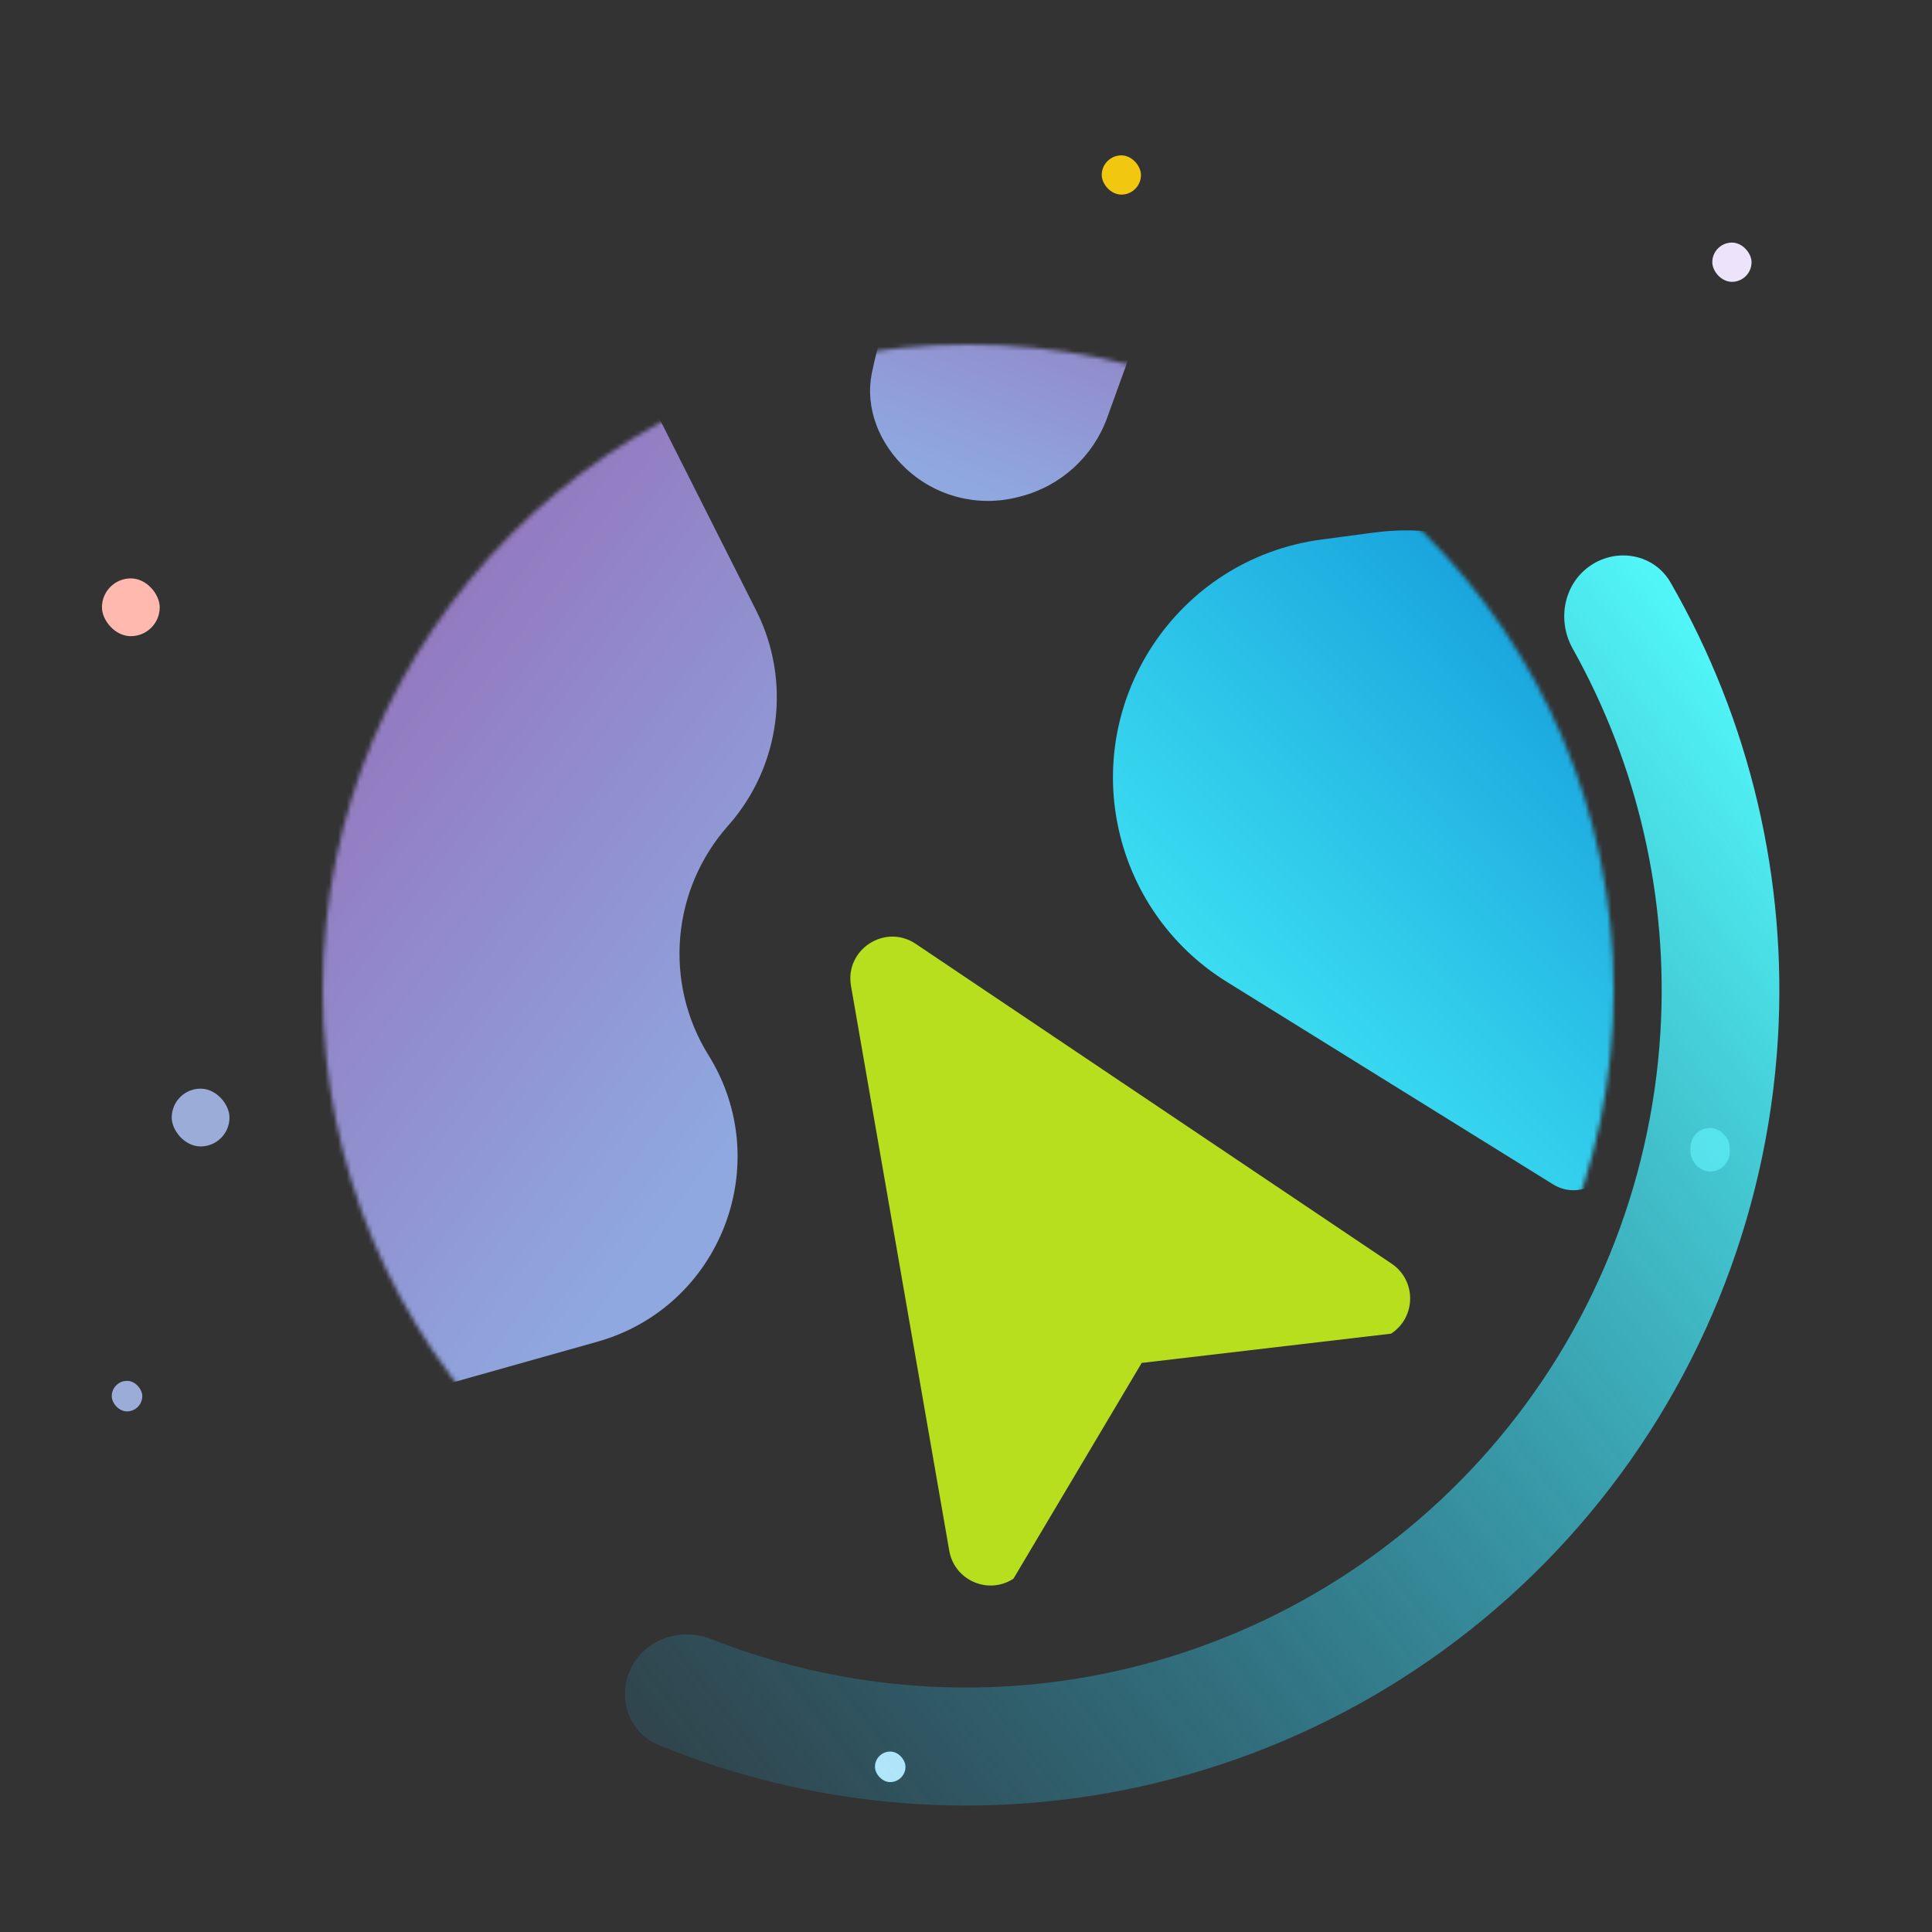 <svg width="443" height="443" viewBox="0 0 443 443" fill="none" xmlns="http://www.w3.org/2000/svg">
<rect x="0" y="0" width="443" height="443" fill="#333333" stroke="none"/>
<rect x="396.623" y="268.624" width="9" height="10" rx="4.5" transform="rotate(-180 396.623 268.624)" fill="#96C1BC"/>
<rect x="401.623" y="64.624" width="9" height="9" rx="4.5" transform="rotate(-180 401.623 64.624)" fill="#EDE4FC"/>
<rect x="261.623" y="44.624" width="9" height="9" rx="4.5" transform="rotate(-180 261.623 44.624)" fill="#F1C80F"/>
<rect x="52.623" y="262.871" width="13.247" height="13.247" rx="6.624" transform="rotate(-180 52.623 262.871)" fill="#9CACD9"/>
<rect x="36.623" y="145.871" width="13.247" height="13.247" rx="6.624" transform="rotate(-180 36.623 145.871)" fill="#FFB9AE"/>
<rect x="32.623" y="323.624" width="7" height="7" rx="3.5" transform="rotate(-180 32.623 323.624)" fill="#9CACD9"/>
<rect x="207.623" y="408.624" width="7" height="7" rx="3.5" transform="rotate(-180 207.623 408.624)" fill="#DBF5FF"/>
<mask id="mask0_9147_28805" style="mask-type:alpha" maskUnits="userSpaceOnUse" x="74" y="79" width="296" height="296">
<circle cx="222" cy="227" r="148" fill="#D9D9D9"/>
</mask>
<g mask="url(#mask0_9147_28805)">
<path d="M173.397 140.007L142.494 78.713C139.806 73.381 132.74 72.118 128.503 76.326C29.538 174.615 63.855 279.67 101.814 317.547L136.965 307.653C165.225 299.698 177.958 266.858 162.445 241.932C152.132 225.361 153.987 203.933 166.943 189.335C178.979 175.773 181.56 156.198 173.397 140.007Z" fill="url(#paint0_linear_9147_28805)"/>
<path d="M253.872 95.778L265.799 62.803C267.192 58.953 265.802 54.583 262.281 52.494C222.511 28.9 205.313 58.995 199.923 85.497C198.264 93.658 201.684 101.825 207.784 107.493C214.677 113.898 224.363 116.341 233.468 113.969L234.099 113.805C243.257 111.42 250.653 104.677 253.872 95.778Z" fill="url(#paint1_linear_9147_28805)"/>
<path d="M281.25 225.101L356.116 271.569C360.962 274.577 367.368 272.338 369.244 266.951C408.315 154.752 380.061 134.435 334.74 123.091C328.285 121.475 321.568 121.249 314.971 122.124L303.056 123.704C269.788 128.116 248.165 160.999 257.296 193.291C261.034 206.511 269.578 217.856 281.25 225.101Z" fill="url(#paint2_linear_9147_28805)"/>
</g>
<path d="M144.701 382.477C141.399 389.162 144.117 397.307 151.017 400.131C184.794 413.957 221.979 417.582 257.952 410.393C298.346 402.321 334.939 381.069 362.02 349.952C389.101 318.835 405.147 279.604 407.654 238.382C409.886 201.68 401.274 165.237 383.048 133.558C379.322 127.084 370.862 125.489 364.684 129.688V129.688C358.527 133.872 356.974 142.225 360.61 148.721C375.559 175.43 382.594 205.976 380.723 236.736C378.579 271.994 364.854 305.549 341.691 332.164C318.528 358.779 287.229 376.957 252.679 383.862C222.57 389.878 191.469 387.039 163.078 375.834C156.122 373.089 148.013 375.773 144.701 382.477V382.477Z" fill="url(#paint3_linear_9147_28805)"/>
<path d="M195.131 226.055C193.68 217.71 202.942 211.699 209.972 216.423L319.089 289.753C324.815 293.601 324.747 302.048 318.96 305.804L261.786 312.512L232.374 361.997C226.587 365.753 218.844 362.374 217.662 355.577L195.131 226.055Z" fill="#B8DF1D"/>
<defs>
<linearGradient id="paint0_linear_9147_28805" x1="96.075" y1="105.462" x2="216.993" y2="195.877" gradientUnits="userSpaceOnUse">
<stop stop-color="#9471B9"/>
<stop offset="1" stop-color="#8FA8E0"/>
</linearGradient>
<linearGradient id="paint1_linear_9147_28805" x1="260.849" y1="44.795" x2="232.777" y2="115.437" gradientUnits="userSpaceOnUse">
<stop stop-color="#9471B9"/>
<stop offset="1" stop-color="#8FA8E0"/>
</linearGradient>
<linearGradient id="paint2_linear_9147_28805" x1="329.338" y1="107.24" x2="202.58" y2="231.337" gradientUnits="userSpaceOnUse">
<stop stop-color="#169FDB"/>
<stop offset="1" stop-color="#4EFCFD"/>
</linearGradient>
<linearGradient id="paint3_linear_9147_28805" x1="393.5" y1="130" x2="63.347" y2="389.171" gradientUnits="userSpaceOnUse">
<stop stop-color="#53FEFF"/>
<stop offset="1" stop-color="#169FDB" stop-opacity="0"/>
</linearGradient>
</defs>
</svg>
